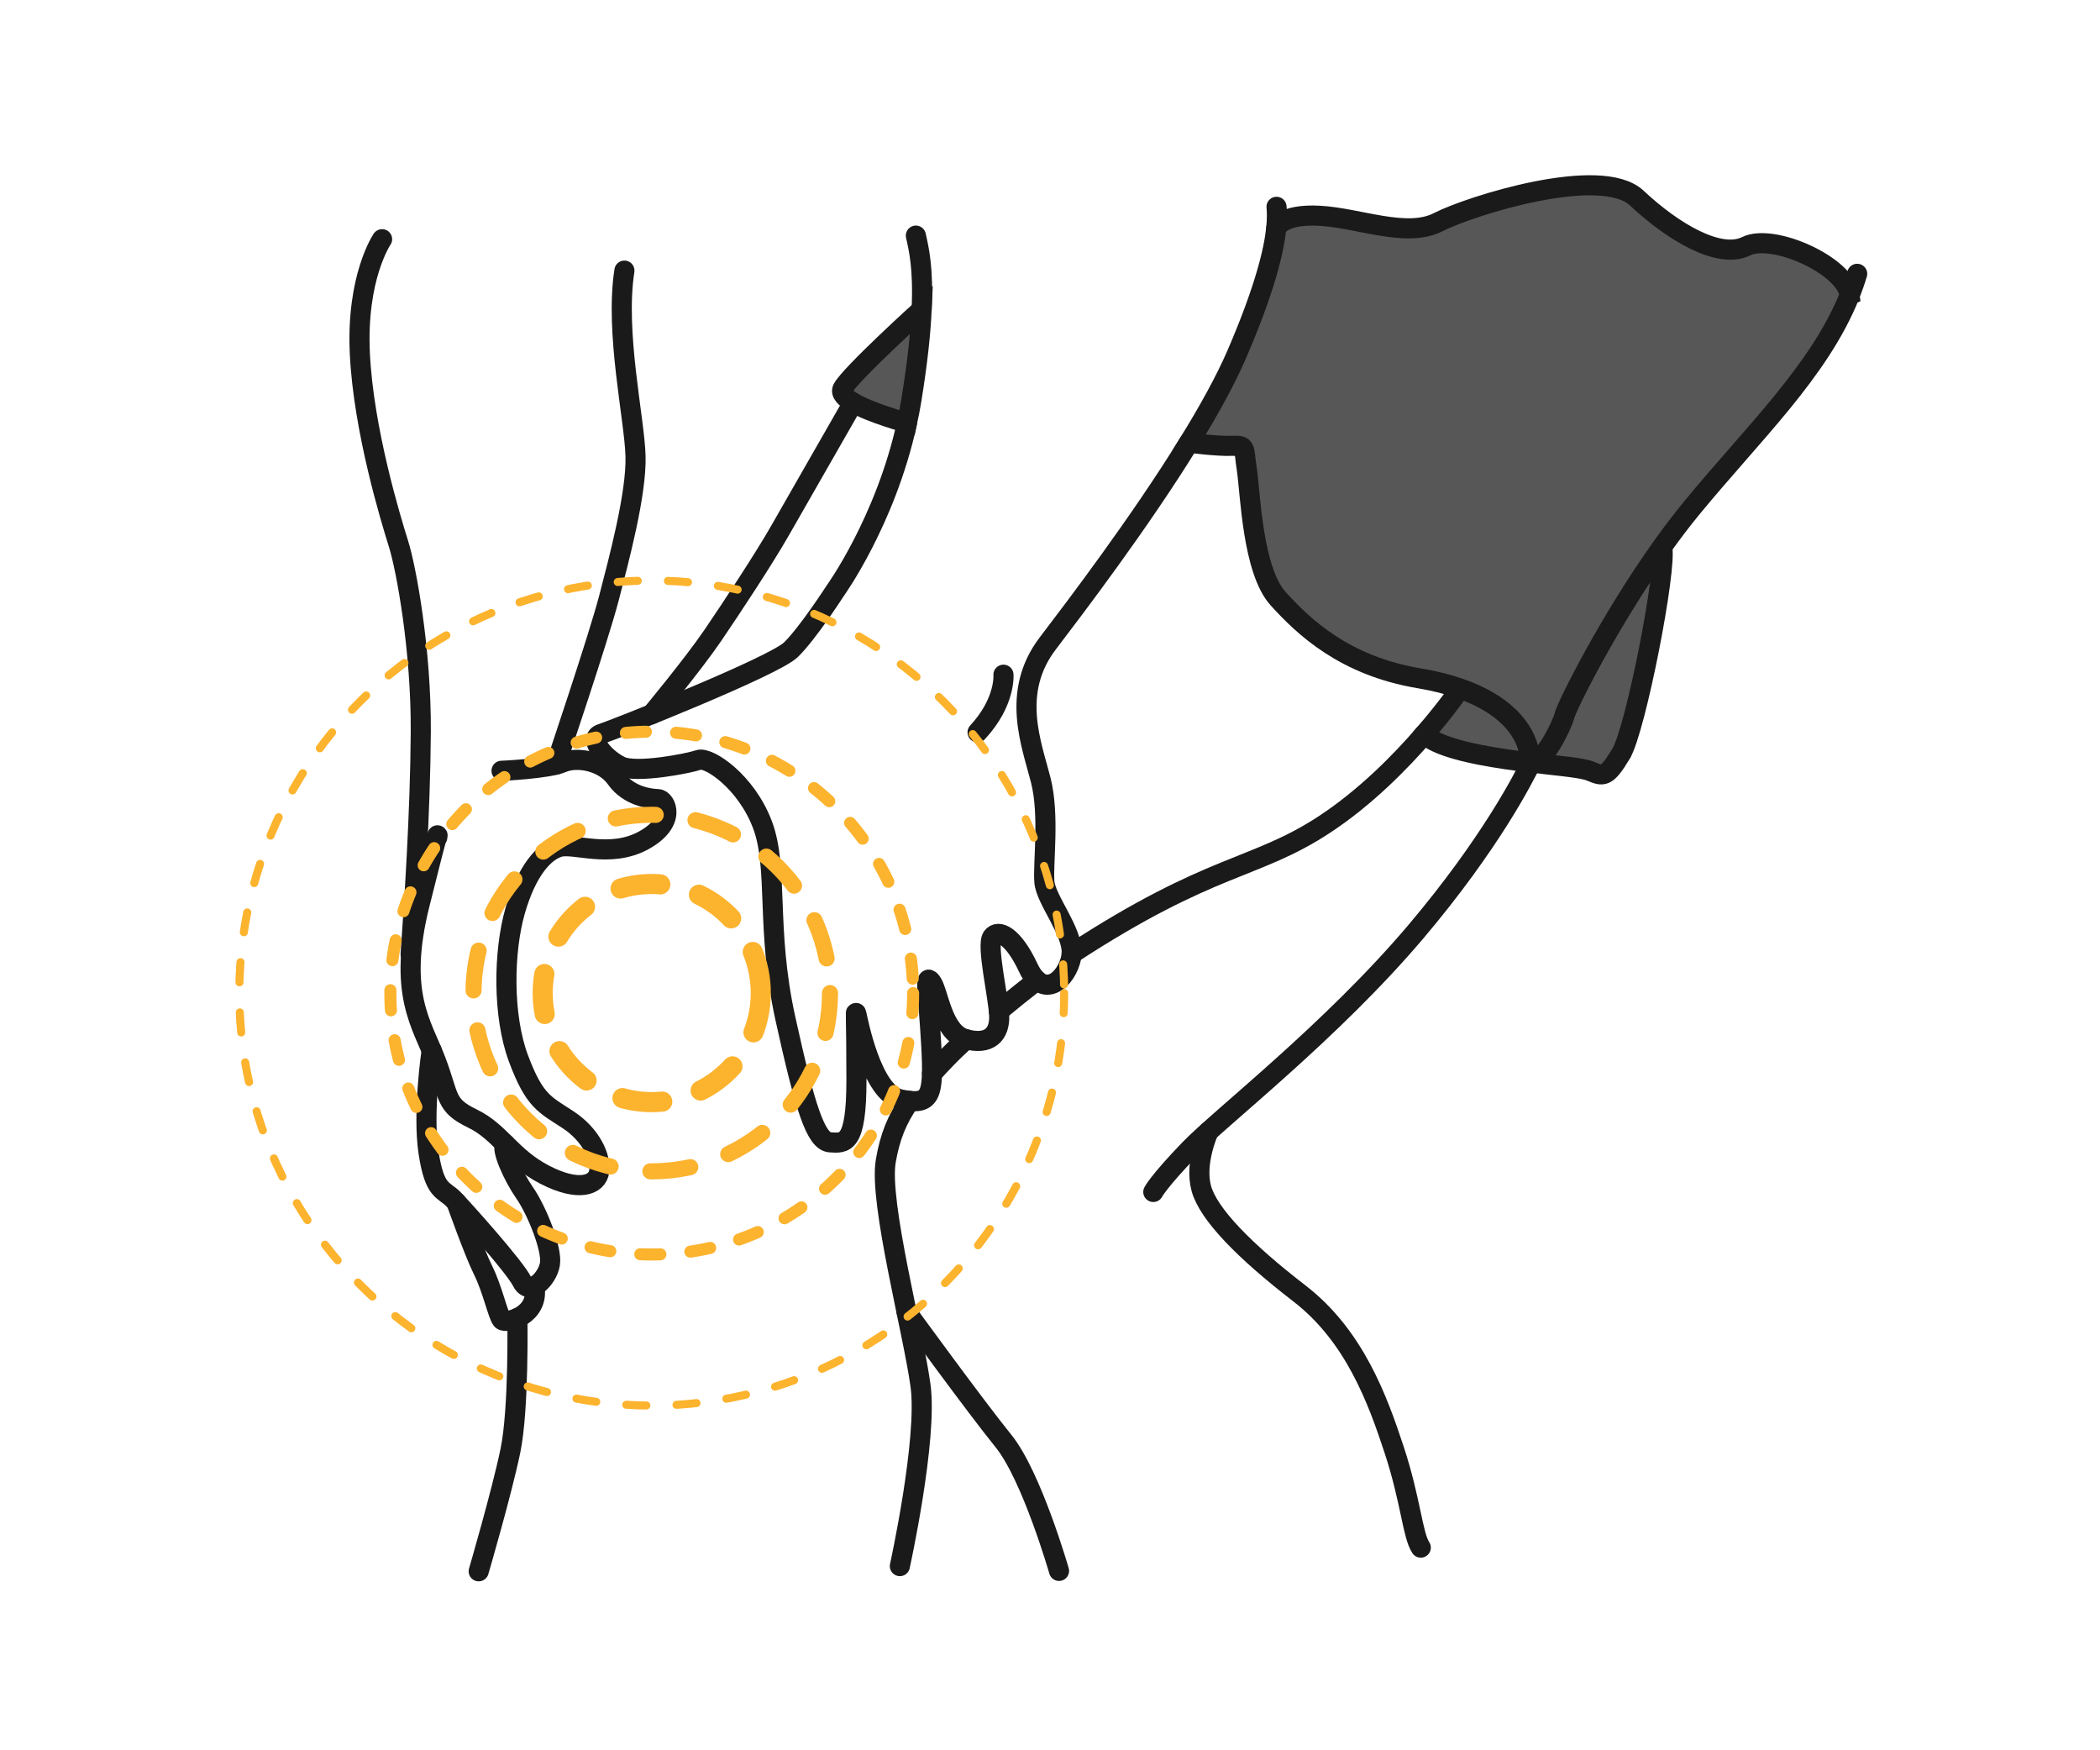 <svg viewBox="0 0 1800 1500" xmlns="http://www.w3.org/2000/svg" id="Layer_1"><defs><style>.cls-1,.cls-2{stroke-dasharray:34.45 34.45;}.cls-1,.cls-2,.cls-3,.cls-4{stroke:#fcb32e;stroke-miterlimit:8;}.cls-1,.cls-2,.cls-3,.cls-4,.cls-5,.cls-6{stroke-linecap:round;}.cls-1,.cls-2,.cls-3,.cls-4,.cls-6{fill:none;}.cls-1,.cls-5,.cls-6{stroke-width:17.23px;}.cls-2{stroke-width:13.78px;}.cls-3{stroke-width:6.89px;}.cls-3,.cls-4{stroke-dasharray:17.23 25.84;}.cls-4{stroke-width:10.34px;}.cls-5{fill:#575757;}.cls-5,.cls-6{stroke:#1a1a1a;stroke-miterlimit:10;}</style></defs><path d="M785.03,201.93c2.43,11.04,6.58,27.27,4.94,63.36" class="cls-6"></path><path d="M1094.17,177.25c.38,4.01.64,9.92-.29,18.74" class="cls-6"></path><path d="M1019.14,379.38c-42.46,68.85-98.05,141.81-121.08,172.06-32.08,42.1-13.56,87.06-5.96,117.19s1.81,70.68,3.07,87.03c1.19,15.57,24.5,42.36,23.41,61.77-.05.98-.17,1.95-.36,2.89-3.89,19.57-23.89,36.83-36.81,9.13-12.94-27.72-25.86-33.44-30.92-26.36-5.06,7.1,5.24,50.92,5.94,67.06.71,16.16-8.42,25.98-28.79,20.36-20.36-5.62-23.17-41.41-29.42-49.2-6.25-7.79-2.48,9.94,0,54.71,2.48,44.77-.76,51.35-26.03,46.24-25.27-5.1-36.98-68.78-38.1-73.02-1.12-4.22,0,0,0,56.38-.02,56.36-10.16,54.06-22.48,53.37-12.32-.71-21.38-28.72-38.41-106.03-17.02-77.29-5.62-129.16-19.71-166.32-14.09-37.16-46.27-58.33-54.69-55.37-8.42,2.96-53.37,11.78-66.7,5.46-13.33-6.32-28.96-23.88-16.71-27.82,12.23-3.94,147.99-57.83,162.58-72.11,14.59-14.28,37.79-50.3,37.79-50.3,0,0,43.24-59.77,61.69-144.15" class="cls-6"></path><path d="M789.98,265.29c-.88,19.33-3.41,44.37-8.77,77.38-1.09,6.7-2.36,13.26-3.77,19.69,0,0-30.16-8.08-46.08-17.3-6.92-4.01-11.15-8.23-9.03-12.11,7.03-12.78,67.65-67.66,67.65-67.66Z" class="cls-5"></path><path d="M1591.87,234.66c-1.88,6.27-4.05,12.4-6.48,18.45" class="cls-6"></path><path d="M918.54,817.44s.02-.02.03-.02c120.31-78.57,156.88-71.63,216.55-110.78,35.09-23.01,65.22-53.64,86.04-77.72" class="cls-6"></path><path d="M888.83,840.2c-9.9,7.75-21.32,16.85-32.68,26.26" class="cls-6"></path><path d="M828.11,890.65c-6.38,5.79-12.2,11.36-17.09,16.45-4.4,4.59-8.45,8.9-12.18,13.01" class="cls-6"></path><path d="M779.8,943.51c-11.02,15.82-17.04,30.86-20.58,51.57-6,35.15,23.58,146.45,29.8,192.41,6.22,45.95-17.72,154.66-17.72,154.66" class="cls-6"></path><path d="M777.02,1124.13s58.85,80.93,83.08,110.82c24.23,29.89,47.63,111.32,47.63,111.32" class="cls-6"></path><path d="M429.89,660.57s39.8-1.67,52.24-7.06c12.44-5.39,35.24-1.51,46.01,13.75,10.78,15.26,28.98,17.36,35.84,17.56s16.5,19.68-12.36,35.43c-28.87,15.75-59.8,1.82-72.52,5.68-12.72,3.86-27.65,20.03-37.6,54.85-9.95,34.82-10.78,89.72,2.9,126.32,13.68,36.6,22.36,39.35,42.28,52.35,19.93,13,28.6,32.33,26.95,44.36-1.66,12.02-17.58,17.99-46.77,2.9-29.19-15.09-37.93-36.53-61.86-48.09-23.94-11.55-19.46-18.24-31.48-49.75-12.02-31.51-32.88-57.39-13.95-133.57,18.93-76.19,15.2-57.53,15.2-57.53" class="cls-6"></path><path d="M476.38,655.35s36.85-109.2,45.56-142.78c8.7-33.58,23.63-89.13,22.8-121.46-.83-32.33-17.83-106.12-9.53-159.19" class="cls-6"></path><path d="M327.51,205s-22.21,32.38-19.07,97.98c3.14,65.6,26.53,142.01,33.16,163.15,6.63,21.14,19.48,90.76,19.07,161.04s-5.83,149.87-8.72,190.5" class="cls-6"></path><path d="M369.99,900.21s-7.89,52.92-2.68,87.42c5.21,34.5,12.85,31.26,21.56,40.3s52.2,57.48,58.64,70.36c6.44,12.88,21.68-2.19,23.85-14.9,2.17-12.71-11.19-46.01-21.56-60.94-10.36-14.92-20.71-38.52-16.58-41.85" class="cls-6"></path><path d="M391.23,1030.44s15.07,42.59,22.93,58.34c7.86,15.75,12.65,38.29,15.98,42.28s32.77-3.68,27.87-28.79" class="cls-6"></path><path d="M731.35,345.06s-48.97,85.47-62.58,109.34c-13.61,23.87-40.88,65.35-57.93,90.35-17.05,25-52.2,67.33-52.2,67.33" class="cls-6"></path><path d="M443.46,1129.59s1.45,77.74-5.94,113.54c-7.39,35.8-27.21,103.47-27.21,103.47" class="cls-6"></path><path d="M988.54,1021.52s4.17-8.53,30.87-36.3c26.72-27.75,121.36-100.76,194.17-186.73,63.7-75.24,92.56-131.97,98.79-144.98" class="cls-6"></path><path d="M1035.88,969.65s-12.18,26.88-6.2,48.81c5.98,21.93,36.9,53.62,84.07,89.99,47.17,36.37,67.05,90.92,81.26,134.11,14.21,43.19,15.71,73.1,22.81,83.75" class="cls-6"></path><path d="M1313.69,650.69s-.43.96-1.31,2.83c-13.42-1.6-28.37-3.63-43.65-6.6-42.81-8.32-47.56-18-47.56-18,19.19-22.19,30.49-38.83,30.49-38.83,38.4,13.44,55.16,34.92,59.02,54.19.69,3.43,1.72,5.48,3.01,6.41Z" class="cls-5"></path><path d="M1389.41,646.09c-12.59,20.81-15.25,19.28-26.41,14.73-7.17-2.93-26.41-4.41-50.63-7.3.88-1.86,1.31-2.83,1.31-2.83,7.92,5.86,25.24-29.11,27.13-37.19,1.88-7.96,37.76-80.33,83.86-144.91,4.48,17.93-22.65,156.69-35.26,177.5Z" class="cls-5"></path><path d="M860.11,578.23s2.01,23.22-22.19,49.36" class="cls-6"></path><path d="M1585.4,253.11v.02c-26.11,64.93-82.63,118.1-135.38,182.25-8.68,10.56-17.17,21.76-25.34,33.21-46.1,64.58-81.98,136.95-83.86,144.91-1.89,8.08-19.21,43.05-27.13,37.19-1.29-.93-2.33-2.98-3.01-6.41-3.86-19.28-20.62-40.76-59.02-54.19-10.18-3.55-21.89-6.56-35.28-8.8-63.87-10.7-98.79-43.89-120.84-68.22-22.03-24.34-23.79-90.63-26.77-110.35-3-19.72-.12-21.12-12.94-20.64-12.82.47-36.69-2.7-36.69-2.7,16.69-27.05,31.35-53.45,41.22-76.4,23.91-55.54,31.47-87.94,33.51-106.92,0,0,0-.02.02-.07.34-1.03,4.98-12.76,37-11.08,33.49,1.74,74.83,19.36,101.82,5.5,26.99-13.88,139.52-49.53,170.28-20.62,30.77,28.89,70.66,52.63,93.71,41.24,23.03-11.39,85.36,16.62,88.7,42.08Z" class="cls-5"></path><circle r="93.47" cy="851.06" cx="558.64" class="cls-1"></circle><circle r="152.79" cy="851.06" cx="558.64" class="cls-2"></circle><circle r="224.04" cy="851.06" cx="558.64" class="cls-4"></circle><circle r="353.52" cy="851.06" cx="558.64" class="cls-3"></circle></svg>